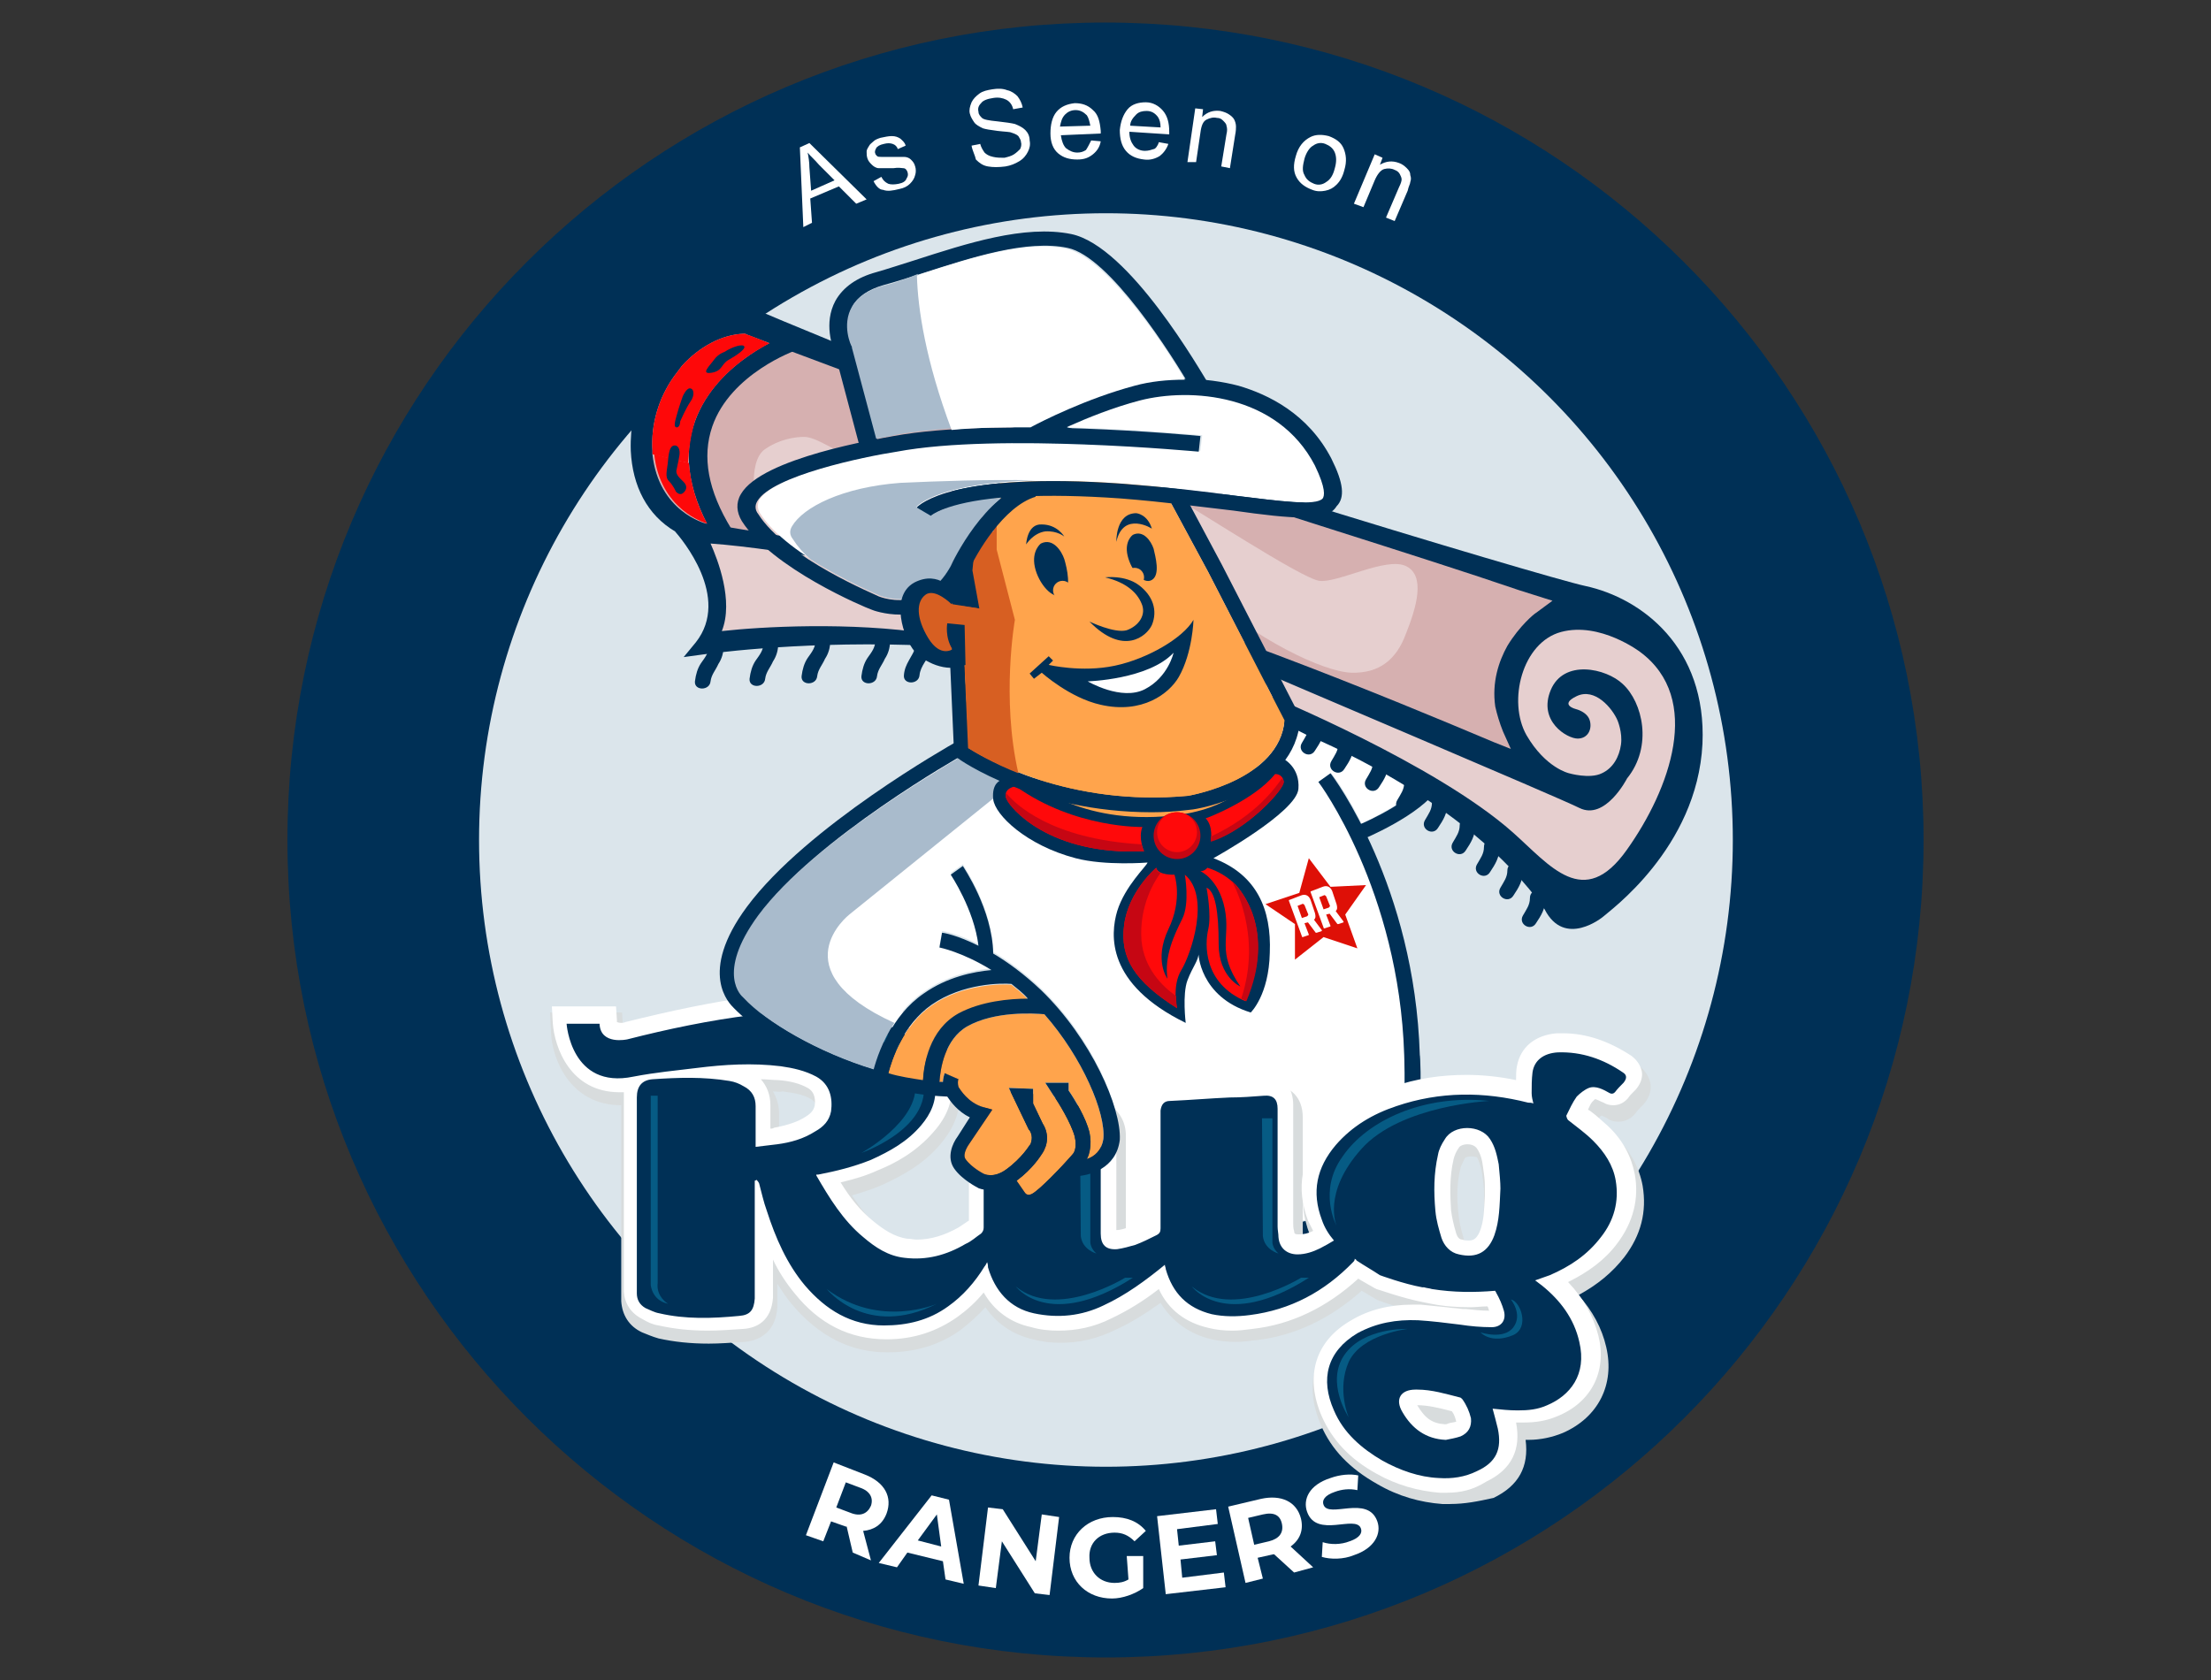 <?xml version="1.0" encoding="UTF-8"?><svg id="a" xmlns="http://www.w3.org/2000/svg" viewBox="0 0 300 228" width="300"
    height="228">
    <rect x="0" y="0" width="300" height="228" fill="#333333" stroke="none"/>
    <defs>
        <style>
            .b {
                fill: #fff;
            }

            .c {
                fill: #dbe5eb;
            }

            .d {
                fill: #d75f22;
            }

            .e {
                fill: #065b84;
            }

            .f {
                fill: #c60613;
            }

            .g {
                fill: #ff090a;
            }

            .h {
                fill: #fe0809;
            }

            .i {
                fill: #de1007;
            }

            .j {
                fill: #003056;
            }

            .k {
                fill: #e6cfcf;
            }

            .l {
                fill: #a9bbcc;
            }

            .m {
                fill: none;
            }

            .n {
                fill: #ffa44c;
            }

            .o {
                fill: #d6b0b0;
            }

            .p {
                fill: #d8dcdd;
            }
        </style>
    </defs>
    <path class="j"
        d="M261,114c0,61.294-49.647,110.941-110.941,110.941S39,175.294,39,114,88.647,3.059,149.941,3.059s111.059,49.647,111.059,110.941h0Z" />
    <circle class="c" cx="150.059" cy="114" r="85.059" />
    <g>
        <path class="b"
            d="M109,30.824l-.471-10.824,1.294-.588,7.765,7.647-1.412,.588-2.353-2.353-3.882,1.647,.235,3.294-1.176,.588Zm1.059-4.941l3.176-1.412-2.118-2.118c-.588-.706-1.176-1.176-1.529-1.647,.118,.588,.235,1.294,.235,2l.235,3.176Z" />
        <path class="b"
            d="M118.529,24.588l1.059-.588c.235,.471,.471,.706,.941,.941,.353,.118,.824,.118,1.412,0s.941-.353,1.059-.706c.235-.353,.235-.588,.118-.941-.118-.235-.235-.471-.588-.471-.235,0-.588-.118-1.294,0h-2c-.353,0-.706-.235-.941-.471-.235-.235-.471-.471-.588-.824s-.118-.588-.118-.941,.235-.588,.353-.824c.118-.235,.353-.353,.588-.588s.588-.353,.941-.471c.588-.118,1.059-.235,1.529-.235s.824,.118,1.176,.353c.235,.235,.588,.471,.706,.941l-1.059,.471c-.118-.353-.353-.588-.706-.706-.353-.118-.706-.118-1.176,0-.588,.118-.941,.353-1.059,.588s-.235,.471-.118,.706c0,.118,.118,.235,.235,.353s.353,.118,.588,.118h3.059c.353,0,.706,.118,.941,.353,.235,.235,.471,.471,.588,.941,.118,.353,.118,.824,0,1.176-.118,.471-.353,.824-.706,1.176s-.824,.588-1.412,.706c-.941,.235-1.647,.353-2.235,.118-.471,0-.941-.471-1.294-1.176Z" />
        <path class="b"
            d="M131.824,19.765l1.176-.235c.118,.471,.353,.824,.588,1.176,.235,.235,.588,.471,1.176,.588,.471,.118,1.059,.118,1.529,.118,.471-.118,.941-.235,1.294-.471,.353-.235,.588-.471,.824-.706,.118-.235,.235-.588,.118-.941,0-.353-.235-.588-.353-.824-.235-.235-.588-.353-.941-.471-.235-.118-.941-.118-1.882-.235-.941-.118-1.647-.235-2-.353-.471-.235-.941-.471-1.176-.824s-.471-.706-.588-1.176,0-.941,.235-1.529c.235-.471,.588-.824,1.059-1.176s1.059-.471,1.765-.588,1.412-.118,2,.118c.588,.118,1.059,.471,1.412,.824,.353,.471,.588,.941,.706,1.529l-1.294,.235c-.118-.588-.471-1.059-.941-1.294-.471-.235-1.059-.353-1.765-.235-.824,.118-1.412,.353-1.647,.706-.353,.353-.471,.706-.353,1.176,0,.353,.235,.588,.471,.824,.235,.235,.941,.353,2.118,.471,1.059,.118,1.882,.235,2.353,.353,.588,.235,1.059,.471,1.412,.824,.353,.353,.588,.824,.588,1.412,.118,.588,0,1.059-.235,1.529s-.588,.941-1.176,1.294-1.176,.588-1.882,.706c-.941,.118-1.647,.118-2.353,0s-1.176-.471-1.647-.941c-.118-.588-.471-1.176-.588-1.882Z" />
        <path class="b"
            d="M148.059,19.059l1.294,.118c-.118,.706-.471,1.294-1.059,1.765s-1.176,.706-2.118,.706c-1.059,0-1.882-.235-2.588-.824s-1.059-1.529-1.059-2.706,.235-2.235,.824-2.941,1.412-1.059,2.471-1.176c.941,0,1.765,.235,2.471,.941,.706,.588,.941,1.529,1.059,2.824v.353l-5.412,.235c.118,.824,.353,1.412,.706,1.765,.471,.353,.941,.588,1.529,.588,.471,0,.824-.118,1.176-.353,.235-.353,.471-.824,.706-1.294Zm-4.235-1.882l4.118-.118c-.118-.588-.235-1.059-.471-1.412-.471-.471-.941-.706-1.529-.706s-1.059,.235-1.412,.588c-.471,.471-.588,1.059-.706,1.647Z" />
        <path class="b"
            d="M157.235,19.294l1.294,.235c-.235,.706-.706,1.294-1.176,1.647-.588,.353-1.294,.588-2.118,.471-1.059-.118-1.882-.471-2.471-1.176s-.824-1.647-.824-2.824c.118-1.176,.471-2.118,1.059-2.824s1.529-.941,2.471-.941,1.765,.471,2.353,1.176c.588,.706,.824,1.647,.824,2.824v.353l-5.412-.353c0,.824,.235,1.412,.588,1.882,.353,.471,.941,.706,1.529,.706,.471,0,.824-.118,1.176-.235,.235,0,.588-.471,.706-.941Zm-3.882-2.235l4.118,.235c0-.588-.118-1.059-.353-1.412-.353-.471-.824-.824-1.529-.824-.588,0-1.059,.118-1.412,.471-.471,.471-.824,.941-.824,1.529Z" />
        <path class="b"
            d="M161.118,22l1.059-7.294,1.059,.118-.118,1.059c.706-.706,1.529-.941,2.471-.824,.471,.118,.824,.235,1.176,.471s.588,.471,.706,.706c.118,.235,.235,.588,.235,.941,0,.235,0,.588-.118,1.176l-.706,4.471-1.176-.235,.706-4.353c.118-.471,.118-.824,0-1.176,0-.235-.235-.471-.471-.706-.235-.235-.471-.353-.824-.353-.471-.118-.941,0-1.412,.235s-.706,.824-.824,1.765l-.588,4h-1.176Z" />
        <path class="b"
            d="M175.824,21.176c.353-1.294,1.059-2.118,2-2.588,.706-.353,1.529-.353,2.471-.118,.941,.353,1.647,.824,2,1.647s.471,1.765,.118,2.941c-.235,.941-.588,1.529-1.059,2s-.941,.706-1.529,.824c-.588,.118-1.176,.118-1.765-.118-.941-.353-1.647-.824-2.118-1.647s-.471-1.765-.118-2.941Zm1.176,.353c-.235,.941-.353,1.647,0,2.235,.235,.588,.706,.941,1.294,1.176s1.176,.118,1.647-.235c.588-.353,.941-.941,1.176-1.882,.235-.824,.235-1.529,0-2.118s-.706-.941-1.294-1.176-1.176-.118-1.647,.235c-.471,.235-.941,.941-1.176,1.765Z" />
        <path class="b"
            d="M183.706,27.647l2.824-6.706,1.059,.471-.353,.941c.824-.471,1.647-.588,2.588-.235,.353,.118,.706,.353,1.059,.706s.471,.588,.471,.941c.118,.353,.118,.588,0,.941,0,.235-.235,.588-.353,1.176l-1.765,4.118-1.176-.471,1.765-4.118c.235-.471,.353-.824,.353-1.059s-.118-.471-.235-.706c-.118-.235-.353-.471-.706-.588-.471-.235-.941-.235-1.412-.118-.471,.118-.941,.706-1.294,1.529l-1.529,3.647-1.294-.471Z" />
    </g>
    <g>
        <path class="b"
            d="M184.765,111.765c-2.118-4.235-3.882-6.588-4.118-6.824l-1.647,1.176c.118,.118,10.941,14.706,11.647,37.059,0,.118,.353,8-.588,17.294-17.529,10.824-45.176,5.765-49.882,4.706v-1.176c.235-.118,.471-.118,.824-.353,1.059-.588,2.941-2.471,4.353-4,2.235,0,5.882-1.059,6.353-4.941,.471-4.588-3.529-13.882-10.471-20.588-2.235-2.118-4.471-3.765-6.471-4.941-.118-6-4-11.647-4.118-11.882l-1.647,1.176s3.176,4.706,3.765,9.647c-2.824-1.412-4.706-1.765-4.941-1.765l-.353,2s3.059,.588,7.059,3.059c-2.471,.235-6,.941-9.176,3.176-4.471,3.059-6.118,8.235-6.706,10.353-7.765-2.353-14.706-6.471-17.765-9.765l-.118-.118s-3.765-3.059,2.118-10.941c7.059-9.529,24-19.529,27.176-21.412,2.353,1.529,11.882,7.059,25.882,7.059,1.647,0,3.412-.118,5.176-.235h0c.588-.118,12.941-2.118,14.706-11.059,1.765,.706,3.529,1.412,5.294,2.235,.118,0,4.941,2.353,11.294,6.235-2.118,2-5.647,3.882-7.647,4.824Z" />
        <path class="j"
            d="M160.647,169.412h-3.059c-10.471-.353-18.588-2.235-18.706-2.235l.471-2c.353,.118,31.882,7.412,51.059-4.824l1.059,1.647c-9.294,5.882-21.412,7.412-30.824,7.412Z" />
        <path class="j"
            d="M192.647,143.176c-.706-22.941-11.647-37.647-12.118-38.235l-1.647,1.176c.118,.118,10.941,14.706,11.647,37.059,0,.118,.588,14.353-2,27.059l2.353-1.412c2.353-12.353,1.882-25.529,1.765-25.647Z" />
        <path class="n"
            d="M160.647,169.412h-3.059c-8.235-.235-15.059-1.529-17.647-2-.118,1.412-.235,3.059-.588,4.588,6.471,2,13.294,3.059,20.471,3.059,10.353,0,20.235-2.235,29.059-6.353,.353-1.882,.588-3.765,.824-5.647-9.059,4.941-20.118,6.353-29.059,6.353Z" />
        <path class="j"
            d="M138.176,163.765c0,1.529,0,5.647-.824,8.471l2,.471c.824-2.941,.824-6.941,.824-8.706-1.412,.235-2-.235-2-.235Z" />
        <g>
            <path class="p"
                d="M196.765,204.118h-1.059c-3.059-.235-6-1.059-8.824-2.706-3.765-2.118-6.235-4.706-7.647-8-2.471-5.647-.824-10.706,4.235-13.765,2-1.176,4.353-1.882,6.824-2.118-1.765-.471-3.294-1.059-3.294-1.059l-.235-.118s-1.647-.941-2-1.176c-4.235,3.765-9.059,6.118-14.353,6.706-.941,.118-1.882,.235-2.706,.235-1.176,0-2.235-.118-3.294-.353-3.059-.706-5.412-2.471-6.941-4.941-2,1.412-4,2.706-6.118,3.647-2.353,1.176-4.824,1.765-7.412,1.765-1.294,0-2.471-.118-3.765-.471-2.706-.588-4.941-2.118-6.471-4.353-.941,1.059-2,2-3.176,2.941-2.824,2.118-6.235,3.176-10,3.176h-.235c-4.941,0-9.176-2.235-12.706-6.353-.824-.941-1.412-1.882-2.118-2.941v3.176c-.235,3.765-2.941,4.588-4.471,4.706-1.765,.118-3.412,.235-4.824,.235-2.471,0-4.706-.235-6.824-.706-.824-.235-1.647-.588-2.235-.824-1.765-.824-2.706-2.353-2.824-4.235v-26.588h0c-7.059,0-9.412-6.471-9.529-9.882l-.118-2.706h9.765l.118,2.235h.588c6.235-1.529,11.765-2.706,17.059-3.412,2.941-.353,5.529-.588,8.118-.588,1.529,0,3.059,.118,4.588,.235,3.882,.353,7.176,1.529,10.118,3.412,3.059,2,4.706,4.941,5.176,8.706,.235,2.588-.588,4.941-2.588,7.294-2.353,2.824-5.412,4.353-7.647,5.412-1.294,.588-2.706,1.059-4.353,1.529,1.176,1.765,2.353,3.294,3.882,4.588,1.765,1.412,2.941,2.118,4.353,2.235,.471,0,.824,.118,1.176,.118,1.765,0,3.529-.471,5.412-1.529,.353-.235,.706-.471,1.059-.706l.118-.118v-15.765c.118-2.353,1.765-4.118,4-4.353,.588,0,1.176-.118,1.765-.118s1.176,0,1.882,.118c3.294,.353,6.118,.941,8.824,2,.706,.235,1.412,.588,2,.941,1.765,.941,2.706,2.588,2.706,4.471v13.882c.471-.118,.824-.235,1.176-.353,.471-.235,1.059-.471,1.529-.706h.118v-15.294c.235-2,1.765-3.412,3.765-3.529,1.882-.118,11.647-.706,12.706-.824h.471c2.588,0,4.235,1.647,4.235,4.353v16c0,.353,0,.706,.118,1.059h.118c.471,0,.824-.118,1.176-.235-.118-.353-.235-.588-.471-.941-1.765-4.588-.941-8.941,2.353-12.706,2.235-2.706,5.294-4.588,9.412-6,3.294-1.176,6.824-1.765,10.353-1.765,2,0,4.118,.235,6.118,.588,0-.471,.118-.941,.118-1.412,.471-2.824,2.706-4.706,5.882-4.824h.824c3.294,0,6.471,1.059,9.529,3.176,1.176,.824,1.529,1.882,1.647,2.471,.118,.706,0,1.765-.941,2.824l-.353,.353c-.235,.235-.471,.471-.706,.824-.824,1.059-1.882,1.176-2.353,1.176-.588,0-1.059-.118-1.529-.471-.235-.118-.588-.353-.824-.353l-.118,.118c-.118,.118-.235,.353-.353,.588,.824,.588,1.647,1.294,2.353,2,2,2,3.294,4.235,3.765,6.824,.588,3.529-.235,6.706-2.471,9.647-1.647,2.118-3.647,3.765-6.235,5.176,1.882,2.118,3.176,4.471,3.765,7.059,1.176,5.059-1.059,9.529-5.882,11.647-1.412,.588-3.059,.941-4.588,.941h-.471c.471,3.647-.941,6.235-4.353,7.882-2.118,.471-3.882,.824-5.882,.824Zm2.824-47.176c-.471,0-.706,.118-.824,.235-.235,.471-.471,.941-.588,1.294-.471,1.882-.588,3.882-.235,6.706,.118,.941,.353,1.882,.706,3.059,.118,.471,.353,.471,.353,.471,.235,.118,.588,.118,.706,.118,.353,0,.706,0,1.059-.941,.471-1.294,.588-2.824,.588-4.706v-1.412c0-.706-.118-1.529-.235-2.353-.118-.941-.353-1.647-.706-2.353-0,0-.353-.118-.824-.118Zm-94.706-8.824c.471,.824,.824,1.882,.824,2.941v2.471c1.765-.235,3.059-.706,4.118-1.412,.824-.588,.941-.824,.941-1.059,.118-.588,.118-1.412-.706-1.882-.941-.588-2.118-.824-3.882-1.059-.471,.118-.941-0-1.294-0Z" />
            <path class="b"
                d="M196.294,202.588h-.941c-2.941-.235-5.882-1.059-8.588-2.588-3.647-2-6-4.588-7.412-7.765-2.353-5.412-.941-10.235,4-13.059,2.353-1.412,5.176-2.118,8.235-2.118h1.176c1.176,.118,2.353,.235,3.529,.353,.706,.118,1.412,.118,2.118,.235h.471c1.059,.118,2.118,.235,3.176,.235-.118-.235-.118-.471-.235-.588-.824,0-1.529,.118-2.353,.118-1.765,0-3.529-.118-5.294-.471l-1.176-.235c-2.941-.588-6.118-1.765-6.235-1.765l-.235-.118s-1.882-1.059-2.235-1.294c-4.235,3.882-9.059,6.235-14.353,6.824-.941,.118-1.765,.235-2.706,.235-1.176,0-2.235-.118-3.176-.353-3.176-.706-5.529-2.471-6.824-5.294-2.118,1.647-4.235,2.941-6.471,4-2.353,1.176-4.706,1.647-7.176,1.647-1.176,0-2.471-.118-3.647-.471-2.824-.588-5.059-2.235-6.471-4.706-1.059,1.294-2.235,2.353-3.529,3.294-2.824,2-6,3.059-9.647,3.059-5.059,0-9.176-2.118-12.471-6.235-1.176-1.412-2.235-3.059-2.941-4.588v5.176c-.235,3.176-2.235,4.118-4,4.235s-3.294,.235-4.824,.235c-2.471,0-4.588-.235-6.706-.706-.824-.118-1.529-.471-2.118-.824-1.647-.824-2.471-2.118-2.588-3.765v-27.059h-.588c-6.706,0-8.824-6.118-9.059-9.412l-.118-2.235h8.706l.118,1.882v.235h0s.235,.118,.588,.118,.588-.118,.588-.118c6.118-1.529,11.765-2.706,16.941-3.412,2.824-.353,5.529-.588,8-.588,1.529,0,3.059,.118,4.588,.235,3.765,.353,7.059,1.529,9.765,3.412,2.941,2,4.588,4.706,4.941,8.353,.235,2.471-.471,4.706-2.471,6.941-2.353,2.706-5.176,4.235-7.529,5.176-1.529,.706-3.059,1.176-5.059,1.647,1.294,2.118,2.706,3.882,4.471,5.294,1.294,1.059,2.824,2.118,4.588,2.353,.471,0,.824,.118,1.294,.118,1.882,0,3.765-.588,5.647-1.647,.353-.235,.706-.471,1.059-.706,.118-.118,.235-.118,.353-.235v-16.118c.118-2.118,1.529-3.647,3.529-3.882,.588,0,1.176-.118,1.647-.118,.588,0,1.176,0,1.765,.118,3.294,.353,6.118,.941,8.706,1.882,.706,.235,1.294,.588,2,.941,1.647,.824,2.353,2.235,2.353,4v14.471c.588,0,1.294-.235,1.882-.471s1.059-.471,1.647-.706c.118-.118,.235-.118,.353-.235v-15.529c.235-1.765,1.529-2.941,3.294-3.059,1.882-.118,11.647-.706,12.706-.824h.471c2.353,0,3.647,1.412,3.647,3.882v16c0,.353,0,.706,.118,1.059,0,.353,.118,.471,.588,.471,.706,0,1.294-.118,2-.471-.235-.471-.471-.941-.706-1.412-1.647-4.353-.941-8.588,2.235-12.235,2.235-2.588,5.176-4.471,9.176-5.882,3.294-1.176,6.706-1.647,10.118-1.647,2.118,0,4.471,.235,6.706,.706,0-.588,0-1.294,.118-1.882,.471-2.588,2.471-4.235,5.412-4.471h.824c3.176,0,6.235,1.059,9.294,3.059,.941,.706,1.294,1.529,1.412,2.118,.118,.588,0,1.529-.824,2.471l-.353,.353c-.235,.235-.471,.471-.706,.824-.706,.824-1.529,.941-2,.941s-.941-.118-1.294-.353c-.353-.118-.941-.471-1.176-.471l-.353,.353c-.235,.235-.353,.588-.588,1.059,.118,.118,.235,.118,.353,.235,.824,.588,1.529,1.294,2.353,2,2,1.882,3.176,4.118,3.647,6.588,.588,3.294-.235,6.471-2.353,9.294-1.647,2.235-3.882,3.882-6.706,5.294,2.118,2.235,3.412,4.588,4.118,7.294,1.176,4.824-.941,9.059-5.647,10.941-1.412,.588-2.824,.824-4.471,.824h-1.059c.706,3.647-.588,6.353-4,8-1.882,1.176-3.529,1.529-5.412,1.529Zm-4-11.882c1.059,1.765,2,2.471,3.765,2.588,.118,0,.235,0,.471-.118,.353-.118,.706-.118,1.059-.235-.118-.471-.235-.941-.588-1.412-1.765-.471-3.294-.824-4.706-.824Zm6.824-35.412c-.588,0-1.059,.235-1.176,.471-.353,.471-.588,1.059-.706,1.529-.588,2.471-.471,4.941-.353,6.941,.118,.941,.353,2,.706,3.176,.235,.706,.588,.824,.824,.824,.353,.118,.588,.118,.824,.118,.588,0,1.059-.118,1.529-1.176,.588-1.412,.588-2.941,.706-4.824v-1.529c0-.706-.118-1.529-.235-2.353-.118-1.059-.353-1.882-.824-2.588-.235-.353-.706-.588-1.294-.588Zm-95.882-8.824c.824,.941,1.294,2.118,1.294,3.529v3.176c.118,0,.353,0,.471-.118,1.882-.353,3.294-.824,4.353-1.529,.941-.588,1.059-1.059,1.176-1.412,.118-.706,.118-1.882-.941-2.471s-2.353-.941-4-1.059c-.706,0-1.529-.118-2.353-.118Z" />
            <path class="j"
                d="M215.588,147.647c.941-.353,2,.235,2.824,.706,.235,.118,.471,.118,.706-.118,.353-.471,.706-.824,1.176-1.294,.471-.588,.471-1.059-.118-1.412-2.588-1.765-5.529-2.824-8.824-2.706-1.882,.118-3.176,1.059-3.412,2.706-.118,.941-.118,1.882-.118,2.824,0,.471,.118,.941,.235,1.412-.235-.118-.471-.118-.706-.118-6-1.529-12-1.529-17.882,.471-3.176,1.059-6,2.706-8.235,5.294-2.588,3.059-3.294,6.353-1.882,10.118,.353,1.059,.941,2,1.647,2.824-.588,.353-1.176,.706-1.882,1.059-.941,.471-2,.824-3.059,.824-1.412,0-2.471-.824-2.588-2.353,0-.471-.118-.941-.118-1.412v-16c0-1.294-.588-1.882-1.882-1.765-1.529,.118-3.059,.235-4.588,.235-2.706,.118-5.412,.353-8.118,.471-.824,0-1.176,.471-1.294,1.294v16c0,.471-.118,.706-.588,.941-.941,.471-1.882,.941-2.824,1.294-.824,.235-1.647,.471-2.471,.588-1.529,.118-2.235-.588-2.235-2.118v-14.471c0-.941-.353-1.647-1.176-2-.588-.353-1.176-.706-1.882-.941-2.588-.941-5.294-1.529-8.118-1.765-1.059-.118-2-.118-3.059,0s-1.647,.824-1.647,1.882v16.471c0,.353-.118,.588-.353,.824-.706,.471-1.294,1.059-2.118,1.412-2.588,1.529-5.294,2.235-8.235,1.882-2.235-.235-4-1.412-5.647-2.824-2.706-2.235-4.588-5.294-6.353-8.353v-.118h.235c2.471-.471,4.824-1.059,7.176-2,2.588-1.176,4.941-2.471,6.824-4.706,1.294-1.529,2.118-3.294,1.882-5.412-.353-2.824-1.647-5.176-4-6.824-2.706-1.765-5.647-2.706-8.824-3.059-4-.353-8.118-.235-12.118,.353-5.647,.706-11.294,1.882-16.824,3.294,0,0-3.647,.824-3.765-2.118h-4.471s.588,8.941,9.059,7.176c3.059-.588,5.765-.824,8.588-1.176,3.765-.471,7.529-.706,11.412-.235,1.647,.235,3.294,.588,4.824,1.412,1.882,1.059,2.235,2.941,2,4.706-.235,1.294-1.059,2.118-2.118,2.706-1.647,1.059-3.412,1.529-5.176,1.765-.941,.118-1.882,.235-2.941,.353v-5.529c0-1.176-.471-2.118-1.647-2.706-.588-.353-1.176-.588-1.882-.706-3.529-.588-6.941-.471-10.471-.235-1.412,.118-2.118,.941-2.118,2.471v26.588c0,.824,.353,1.529,1.176,2,.588,.235,1.176,.588,1.882,.706,3.529,.824,7.176,.706,10.824,.353,1.529-.118,2-.824,2.118-2.353v-16q.118,0,.235-.118c.118,.118,.235,.235,.353,.471,.353,1.294,.588,2.471,1.059,3.765,1.176,3.647,2.706,7.176,5.176,10.118,2.824,3.294,6.235,5.412,10.706,5.412,3.176,0,6.118-.706,8.706-2.588,2-1.412,3.647-3.294,4.941-5.412,.118-.118,.235-.353,.353-.588,.118,.353,.118,.471,.118,.706,.941,3.176,2.941,5.529,6.235,6.235s6.471,.353,9.412-1.059c3.059-1.412,5.765-3.412,8.353-5.529,0,.235,.118,.353,.118,.588,.941,3.294,2.941,5.294,6.235,6.118,1.647,.353,3.412,.353,5.176,.118,5.529-.706,10.118-3.176,14-7.176,.118-.118,.235-.235,.235-.471,.118,.118,.235,.118,.235,.235,1.059,.706,2.118,1.294,3.176,2,0,0,3.176,1.176,5.765,1.647h.235c.353,.118,.706,.118,1.059,.235,2.941,.471,5.765,.471,8.588,.235,0,.118,.118,.118,.118,.235,.471,.824,.824,1.647,1.059,2.471,.353,1.294-.353,2.235-1.647,2.235-1.412,0-2.824-.118-4.353-.353-1.882-.235-3.765-.471-5.647-.588-2.941-.118-5.647,.353-8.235,1.765-4.118,2.471-5.059,6.235-3.176,10.471,1.294,3.059,3.765,5.176,6.588,6.824,2.353,1.294,4.941,2.235,7.647,2.353,1.765,.118,3.529-.118,5.176-.941,2.588-1.176,3.412-2.941,2.824-5.765-.235-.941-.471-1.882-.706-2.706,1.176,.118,2.235,.235,3.412,.235,1.412,0,2.706-.118,4-.706,3.059-1.294,5.412-4.118,4.353-8.588-.706-3.176-2.588-5.647-5.059-7.647-.353-.235-.588-.471-.941-.706,.706-.235,1.294-.471,2-.706,2.706-1.176,5.059-2.706,6.941-5.176,1.765-2.235,2.471-4.824,2-7.647-.353-2.118-1.529-3.882-3.059-5.412-1.059-1.059-2.235-1.882-3.412-2.824-.118-.118-.235-.471-.235-.588,.471-.941,.824-1.765,1.412-2.588,.471-.471,1.059-.941,1.647-1.176Zm-17.412,47.294c-.706,.235-1.412,.353-2,.471-2.706-.118-4.588-1.529-5.882-3.765-1.059-1.765-.235-3.059,1.765-3.059h.235c2,0,3.882,.588,5.765,1.059,.118,0,.235,.118,.353,.235,.588,.824,.941,1.647,1.176,2.588,.118,1.176-.353,2-1.412,2.471Zm-.235-24.706c-1.176-.235-2-1.176-2.353-2.235-.353-1.176-.706-2.353-.824-3.647-.235-2.588-.235-5.059,.353-7.647,.118-.706,.471-1.412,.941-2.118,1.176-2,4.824-2,6.118,0,.706,1.059,.941,2.235,1.176,3.412,.118,1.176,.235,2.471,.235,3.294-.118,2.353-.118,4.353-.824,6.353-.824,2.235-2.353,3.176-4.824,2.588Z" />
            <path class="e"
                d="M181.353,166.353s-2.588-4.706,.824-9.412c3.294-4.824,10.941-8.471,19.882-7.529,0,0-12,.588-17.294,6.471-5.412,6-3.412,10.471-3.412,10.471Z" />
            <path class="e"
                d="M205,176.353s1.647,2,.353,3.765c-1.294,1.765-4.471,.706-4.471,.706,0,0,1.412,1.647,4.471,.353,2.235-1.059,.941-4.588-.353-4.824Z" />
            <path class="e"
                d="M183,192.353s-3.176-4.706-.588-8.471,8.588-3.529,8.588-3.529c0,0-6.235,.706-8,4.471-1.647,3.765,0,7.529,0,7.529Z" />
            <path class="e"
                d="M146.529,152.471h1.412v16.118s0,.824,.824,1.529c0,0-1.882-.471-2.118-2.353l-.118-15.294Z" />
            <path class="e"
                d="M171.235,151.765h1.412v16.824s0,.824,.824,1.529c0,0-1.882-.471-2.118-2.353l-.118-16Z" />
            <path class="e"
                d="M137.824,174.588s4.471,6.118,15.882-1.176h-1.059s-9.294,5.765-14.824,1.176Z" />
            <path class="e"
                d="M161.706,174.588s4.471,6.118,15.882-1.176h-1.059s-9.294,5.765-14.824,1.176Z" />
            <path class="e"
                d="M110.765,138.118s10.706-.353,14,7.059-7.882,11.294-7.882,11.294c0,0,7.882-4.353,7.294-9.412-.941-6.941-13.412-8.941-13.412-8.941Z" />
            <path class="e"
                d="M88.294,148.706v25.647s.118,2.118,2.353,2.588c0,0-1.647-.941-1.412-2.824v-25.412h-.941Z" />
            <path class="e" d="M112.176,174.941s5.412,6.824,14.941,2c0,0-7.765,3.412-14.941-2Z" />
        </g>
        <path class="b" d="M213,83.529s6.353-.118,9.765,3.882c.118,0-2.706-5.176-9.765-3.882Z" />
        <path class="j"
            d="M186.294,103.412c0,.941-.471,1.529-.941,2.353-.706,1.176,1.059,2.235,1.765,1.059,.706-1.059,1.294-2,1.294-3.412-.118-1.412-2.118-1.412-2.118,0h0Z" />
        <path class="j"
            d="M190.529,106.235c0,.941-.471,1.529-.941,2.353-.706,1.176,1.059,2.235,1.765,1.059,.706-1.059,1.294-2,1.294-3.412-0-1.412-2.118-1.412-2.118,0h0Z" />
        <path class="j"
            d="M194.294,108.941c0,.941-.471,1.529-.941,2.353-.706,1.176,1.059,2.235,1.765,1.059,.706-1.059,1.294-2,1.294-3.412,0-1.294-2.118-1.294-2.118,0h0Z" />
        <path class="j"
            d="M198.059,112c0,.941-.471,1.529-.941,2.353-.706,1.176,1.059,2.235,1.765,1.059,.706-1.059,1.294-2,1.294-3.412,0-1.294-2.118-1.294-2.118,0h0Z" />
        <path class="j"
            d="M201.353,114.941c0,.941-.471,1.529-.941,2.353-.706,1.176,1.059,2.235,1.765,1.059,.706-1.059,1.294-2,1.294-3.412-.118-1.412-2.118-1.412-2.118,0h0Z" />
        <path class="j"
            d="M204.529,118.118c0,.941-.471,1.529-.941,2.353-.706,1.176,1.059,2.235,1.765,1.059,.706-1.059,1.294-2,1.294-3.412,0-1.294-2.118-1.294-2.118,0h0Z" />
        <path class="j"
            d="M207.588,121.882c0,.941-.471,1.529-.941,2.353-.706,1.176,1.059,2.235,1.765,1.059,.706-1.059,1.294-2,1.294-3.412-0-1.412-2.118-1.412-2.118,0h0Z" />
        <path class="h"
            d="M206.176,80.118c-.471-.118-.941-.353-1.529-.471-2.588,1.882-6.118,5.059-7.176,9.529-.824,3.176-.235,6.588,1.647,10.118,2.235,.941,3.529,1.529,3.647,1.529l2.353,.941-1.059-2.353c-.471-1.176-.824-2.353-1.059-3.412-.471-3.294,.471-6.118,1.647-8.235,1.647-2.706,3.647-4.353,3.882-4.471l2.235-1.647-4.588-1.529Z" />
        <path class="j"
            d="M197.588,89.059c1.059-4.471,4.588-7.647,7.176-9.529-.941-.353-1.882-.588-2.824-.941-2.706,2.118-5.647,5.412-6.824,9.882-.706,3.059-.471,6.118,.706,9.294,1.294,.471,2.353,.941,3.294,1.412-1.765-3.529-2.353-6.941-1.529-10.118Z" />
        <path class="j"
            d="M200.647,94.471s.118-1.059-.471-1.176-.824,.471-.824,1.765-.235,2,.235,2.471,.941,1.176,.941,1.176c0,0,.471,.471,.824,.235,.353-.353,.588-.824,0-1.294s-1.059-.824-.941-1.412c.118-.706,.235-1.765,.235-1.765Z" />
        <path class="j"
            d="M200.529,90.353s0,.706-.353,.706-.235-.706-.118-1.412c.235-.824,.588-2.353,.588-2.353,0,0,.353-.941,.824-.941s.706,.706,.235,1.529c-.471,.706-1.176,2.471-1.176,2.471Z" />
        <path class="j"
            d="M205.235,81.765s-.706,.235-1.176,.941-1.529,1.882-.235,1.529,1.059-1.059,2-1.647,1.882-1.412,1.765-1.647-1.412,.235-2.353,.824Z" />
        <path class="j"
            d="M209.588,123.412c-10.706-15.294-32.235-23.529-32.471-23.765-17.765-9.176-39.059-11.647-53.765-12.118-16-.471-27.882,1.294-28,1.294l-2.588,.353,1.647-2c4.824-6.118-2-14.118-2.824-15.059-3.765-2.235-5.765-6.118-6-10.941-.118-3.529,.706-6.353,.824-6.706,1.176-4.824,4.235-8.471,8.706-10.824,3.412-1.647,6.353-2,6.471-2h.235l.235,.118c3.294,1.529,18.235,7.529,18.353,7.647,24.235,9.412,89.176,28.941,94.706,30.118,7.647,1.647,16.471,8.353,15.882,21.412-.706,14.235-12.824,22.824-13.412,23.412-.118,.118-5.294,4.353-8-.941Z" />
        <path class="j"
            d="M184.647,114l-.706-1.882c2.118-.824,7.882-3.647,9.412-6.235l1.765,1.059c-2.235,3.647-10.118,6.941-10.471,7.059Z" />
        <path class="o"
            d="M206.176,80.118c-14.118-4.824-35.059-11.176-56.706-18.353-10.471-3.412-18.118-5.529-19.176-5.765-3.176-.824-28.706-10.471-28.941-10.588l-.235-.118h-.235c-2.941,.118-6,1.765-8.353,4.353-.353,.471-.706,.941-1.059,1.412-2.118,2.941-3.176,6.588-2.941,10.118v.471c.824,7.765,7.176,9.412,7.294,9.412h.118c.353,.118,36.353,5.765,52.471,9.647,17.294,4.118,53.882,19.882,54.235,20l2.353,.941-1.059-2.353c-.471-1.176-.824-2.353-1.059-3.412-.471-3.294,.471-6.118,1.647-8.235,1.647-2.706,3.647-4.353,3.882-4.471l2.235-1.647-4.471-1.412Z" />
        <path class="d"
            d="M120.529,145.647c1.529,.353,3.176,.706,4.706,.941,.118-1.294,.353-3.294,1.294-5.294-.941-.588-2.118-1.176-3.176-1.765-1.647,2.353-2.471,4.941-2.824,6.118Z" />
        <path class="d"
            d="M133,144.706s-1.765-.824-4.588-2.353c-.824,1.647-1.059,3.529-1.059,4.471h.471c0-.353,0-.824,.235-1.176l1.882,.824c-.118,.235,0,.706,0,1.059,.235,.471,1.294,2.118,3.294,2.706l1.294,.353-3.176,4.706s-.941,1.294-.471,2c.824,1.176,2.471,2,2.471,2h0s1.294,.706,3.059-.588c2.118-1.529,3.176-3.294,3.176-3.294l.118-.118,.235-.471c-2-.588-3.176-1.294-3.176-1.294l-3.765-8.824Z" />
        <path class="l"
            d="M115.235,124.118l21.882-17.647c-3.647-1.412-6.118-2.941-7.176-3.529-3.176,1.882-20.118,11.882-27.176,21.412-5.882,7.882-2.118,10.941-2.118,10.941l.118,.118c3.176,3.294,10.118,7.412,17.765,9.765,.353-1.294,1.176-3.882,2.824-6.353-15.765-7.176-6.118-14.706-6.118-14.706Z" />
        <path class="j"
            d="M169.706,137.412s2.471-2.353,2.588-8.118c.235-5.882-1.765-10.588-7.647-12.824,0,0,11.294-6.235,11.529-9.412,.235-2.941-2-4.118-2.353-4.235-5.529,4.353-12.235,5.529-12.706,5.647h0c-1.765,.118-3.529,.235-5.176,.235-7.765,0-13.765-1.176-18.235-2.941-.235-.118-.471-.118-.588-.235h0c-.235-.118-.353-.235-.588-.353h0l-.706,.706h0s-1.294,.353-1.059,2.588c.235,2.118,4.471,6.235,11.176,8,4,1.059,9.765,.588,9.765,.588-.118,.471-3.059,3.176-4.118,6.588-.941,3.176-1.529,9.882,9.294,15.176,0,0-.471-3.882,.235-5.765,.706-1.882,1.529-2.706,1.529-3.765-.118,0,.118,6,7.059,8.118Z" />
        <path class="g"
            d="M156.882,117.765s-3.765,3.176-4.353,7.765c-.588,4.471,1.412,7.647,7.176,11.294,0,0-.706-3.059,.588-5.176,1.294-2.118,4-10,.471-12.941,0,0,.706,3.882-.353,6s-2.471,5.059-2,8.118c0,0-1.882-2.471,.118-6.706,2-4.118,.824-7.412,.824-7.412,0,0-2.235,.118-2.471-.941Z" />
        <path class="g"
            d="M167.706,120.118c-1.059-1.059-2.353-1.882-3.882-2.353,0,0-.353,.471-.941,.471,0,0,2.471,1.059,3.294,5.059,.824,4.118-1.176,5.765,2.118,10.588,0,0-2.941-1.294-2.941-5.765s-.471-7.176-1.647-7.647c0,0,.706,3.647,.235,5.647-.471,2-.706,7.294,5.059,9.765,4.235-9.765-.824-15.176-1.294-15.765Z" />
        <path class="k"
            d="M214.294,109.647c3.529,1.765,6.471-4,6.471-4,3.529-4.353,2.118-10.353-.588-12.824-2.235-2.118-8-3.412-9.765,.824s2.235,6.588,3.647,6.588,2-1.294,1.647-2.471-1.882-1.529-1.882-1.529c0,0-2.353-.588,.118-1.765s4.824,1.647,5.529,3.294c0,0,.706,1.647,.471,3.294-.235,1.647-1.059,3.176-2.588,3.882-1.647,.824-4.471,0-4.471,0,0,0-3.176-.706-5.765-5.176-2.588-4.588-.588-12.588,4.706-14s10.706,2.706,10.706,2.706c8.588,6.353,4,18.706-1.765,26.824-5.882,8.353-10.471,2.118-15.529-2.353-10.471-9.294-33.059-18.588-33.059-18.588l-.824-3.176c.118,.118,40.706,17.294,42.941,18.471Z" />
        <path class="f"
            d="M154.882,127.647c-.353-4.824,1.882-8.235,2.588-9.176-.353-.118-.588-.353-.588-.706,0,0-3.765,3.176-4.353,7.765-.588,4.471,1.412,7.647,7.176,11.294,0,0-.118-.706-.118-1.647-1.882-1.294-4.353-3.765-4.706-7.529Z" />
        <path class="f"
            d="M167.706,120.118l-.588-.588c.118,.235,4.235,7.294,1.294,16,.235,.118,.471,.235,.706,.353,4.118-9.765-.941-15.176-1.412-15.765Z" />
        <path class="g"
            d="M137.824,106.706s-1.765,.235-1.294,1.647c.471,1.294,5.882,7.765,18.706,7.176,0,0-.824-1.765-.235-3.294,.118,0-9.176,.235-17.176-5.529Z" />
        <path class="g"
            d="M173,105.059s.941-.118,1.176,.941c.235,.941-4.941,6.706-9.882,8.118,0,0,.353-2-.706-3.059,.118,0,6.588-2.471,9.412-6Z" />
        <path class="f"
            d="M136.529,107.647c-.118,.235-.118,.471,0,.706,.471,1.294,5.882,7.765,18.706,7.176,0,0-.235-.353-.353-.941-12.353-.706-17.176-5.529-18.353-6.941Z" />
        <path class="f"
            d="M174.176,106.118c0-.235-.118-.353-.235-.471-.706,.941-3.294,4.941-9.647,7.882v.706c4.941-1.529,10.118-7.294,9.882-8.118Z" />
        <path class="n"
            d="M139.824,106s6.588,6,19.176,4.706c8-.824,11.176-4.706,11.412-6.353,.353-3.412-14.235,1.765-14.235,1.765l-11.765-.941-4.588,.824Z" />
        <path class="d"
            d="M141.353,156.588c-.235,.353-1.294,2.118-3.529,3.765l1.059,1.529c.353,.588,.941,.353,1.059,.235,1.059-.588,4-3.647,5.529-5.412h0c0-.118,.235-.353,.235-.706-1.529,0-2.824-.118-4-.353,0,.235-.118,.706-.353,.941Z" />
        <path class="d"
            d="M147.941,155.647c-.118,.824-.235,1.294-.471,1.765,.824-.353,1.647-.941,2-2-.471,.118-1.059,.235-1.529,.235Z" />
        <path class="k"
            d="M126.059,86l-1.765-8s-18-3.529-27.882-4.235c.941,2.118,3.176,7.765,1.529,11.882,5.294-.588,17.412-1.294,28.118,.353Z" />
        <circle class="f" cx="159.706" cy="113.412" r="3.176" />
        <circle class="g" cx="159.706" cy="112.941" r="2.706" />
        <path class="j"
            d="M96.176,87.647c0,.941-.471,1.529-1.059,2.353-.471,.706-.706,1.529-.824,2.471-.118,1.294,2,1.294,2.118,0,.118-.941,.706-1.529,1.059-2.353,.471-.706,.706-1.529,.706-2.353,.118-1.529-2-1.529-2-.118h0Z" />
        <path class="j"
            d="M103.588,87.294c0,.941-.471,1.529-1.059,2.353-.471,.706-.706,1.529-.824,2.471-.118,1.294,2,1.294,2.118,0,.118-.941,.706-1.529,1.059-2.353,.471-.706,.706-1.529,.706-2.353,.118-1.529-2-1.529-2-.118h0Z" />
        <path class="j"
            d="M110.647,86.941c0,.941-.471,1.529-1.059,2.353-.471,.706-.706,1.529-.824,2.471-.118,1.294,2,1.294,2.118,0,.118-.941,.706-1.529,1.059-2.353,.471-.706,.706-1.529,.706-2.353,.118-1.412-2-1.412-2-.118h0Z" />
        <path class="j"
            d="M118.765,86.941c0,.941-.471,1.529-1.059,2.353-.471,.706-.706,1.529-.824,2.471-.118,1.294,2,1.294,2.118,0,.118-.941,.706-1.529,1.059-2.353,.471-.706,.706-1.529,.706-2.353,0-1.412-2-1.412-2-.118h0Z" />
        <path class="j"
            d="M124.294,87.647c-.471,1.529-1.529,2.353-1.647,4-.118,1.294,2,1.294,2.118,0,.118-1.294,1.176-2.235,1.647-3.412,.353-1.294-1.647-1.765-2.118-.588h0Z" />
        <path class="j"
            d="M177.588,98.471c0,.941-.471,1.529-.941,2.353-.706,1.176,1.059,2.235,1.765,1.059,.706-1.059,1.294-2,1.294-3.412-0-1.294-2.118-1.412-2.118,0h0Z" />
        <path class="j"
            d="M181.588,100.941c0,.941-.471,1.529-.941,2.353-.706,1.176,1.059,2.235,1.765,1.059,.706-1.059,1.294-2,1.294-3.412,0-1.294-2.118-1.294-2.118,0h0Z" />
        <path class="j"
            d="M98.176,73.765c-.353,0-.824-.235-1.059-.588-3.529-5.765-4.588-11.176-2.824-16,2.941-8.235,12.471-11.765,12.941-11.882,.588-.235,1.294,.118,1.529,.706,.235,.588-.118,1.294-.706,1.529-.118,0-8.941,3.176-11.412,10.353-1.412,4.118-.588,8.706,2.588,13.882,.353,.588,.235,1.294-.353,1.647-.235,.235-.471,.353-.706,.353Z" />
        <path class="h"
            d="M94.294,57.176c2-5.529,6.941-8.941,10.118-10.588-1.765-.706-2.941-1.176-3.059-1.176l-.235-.118h-.235c-2.941,.118-6,1.765-8.353,4.353-.353,.471-.706,.941-1.059,1.412-2.118,2.941-3.176,6.588-2.941,10.118v.471c1.412,.353,3.059,.824,4.824,1.176,.118-1.882,.353-3.765,.941-5.647Z" />
        <path class="h"
            d="M88.765,61.647c.824,7.529,6.824,9.294,7.176,9.412-1.529-2.824-2.235-5.529-2.471-8.235-1.647-.353-3.294-.824-4.706-1.176Z" />
        <path class="j"
            d="M92.176,61.882s.235-1.176-.471-1.412c-.706-.118-.941,.588-1.059,2s-.471,2.235,.118,2.824,.941,1.412,.941,1.412c0,0,.471,.588,.941,.235s.706-.941,.118-1.529-1.176-1.059-.941-1.765c.118-.471,.353-1.765,.353-1.765Z" />
        <path class="j"
            d="M92.294,57.176s0,.824-.471,.824-.235-.824,0-1.647c.235-.941,.824-2.588,.824-2.588,0,0,.471-1.059,.941-1.059,.588,0,.706,.941,.118,1.765s-1.412,2.706-1.412,2.706Z" />
        <path class="j"
            d="M98.294,47.765s-.824,.235-1.412,1.059c-.588,.824-1.882,2-.353,1.765,1.529-.235,1.294-1.176,2.353-1.765s2.235-1.412,2.118-1.765c-.118-.471-1.647,0-2.706,.706Z" />
        <path class="k"
            d="M109.118,59.294s-2.706-.118-5.294,1.647-1.176,8.471-1.176,8.471c0,0,.471,3.647,3.765,3.176s17.294-6.471,22.471-7.765c5.294-1.294,8.471-1.529,12.118,.353,3.765,2,13.882,7.765,21.647,14.706,7.765,6.941,16.941,11.294,20.706,11.412,3.765,.118,6.118-1.765,7.412-5.294,1.412-3.529,2.706-7.882,0-9.176s-9.294,2.353-11.765,2-16.941-9.882-20-11.529c-3.059-1.765-9.412-6.706-19.765-7.412s-17.176,2.118-20.824,2.471-7.059-3.059-9.294-3.059Z" />
        <g>
            <path class="j"
                d="M156.294,110.235c-15.882,0-26-7.059-26.471-7.412l-.353-.235-1.529-34.706,.353-.353c10.471-10.353,21.529-7.529,22.706-7.176,.706,.118,6.471,1.059,8.353,4.235h0l6.471,12.118,10.588,20.588v.235c-.588,10.118-14.235,12.353-14.824,12.353h0c-1.882,.235-3.647,.353-5.294,.353Zm-24.824-8.706c2.235,1.412,13.647,8,29.765,6.471,.588-.118,12.353-2.235,13.059-10.235l-10.353-20.118-6.471-12c-1.294-2.118-5.529-3.059-7.059-3.294h-.118c-.471-.118-10.588-3.059-20.471,6.353l1.647,32.824Z" />
            <path class="n"
                d="M131.471,101.529c2.235,1.412,13.647,8,29.765,6.471,.588-.118,12.353-2.235,13.059-10.235l-10.353-20.118-6.471-12c-1.294-2.118-5.529-3.059-7.059-3.294h-.118c-.471-.118-10.588-3.059-20.471,6.353l1.647,32.824Z" />
            <path class="d"
                d="M137.706,84.118l-2.471-9.529v-9.882c-1.765,.941-3.529,2.235-5.294,4l1.412,32.824c.941,.588,3.294,2,6.824,3.412-2.353-10.235-.471-20.824-.471-20.824Z" />
            <path class="j"
                d="M128.412,78.353l1.294-1.176-.941,4.824,4.118,.588-.941-5.176s.588-6.471,1.412-7.882c1.176-2.118,3.882-6.588,3.882-6.588l-8,4.235-.824,11.176Z" />
            <g>
                <path class="b"
                    d="M179.588,67.647c-.941,1.059-6,.353-11.765-.353-4.118-.471-9.412-1.176-15.412-1.647-22.941-1.647-27.529,2.706-28,3.294l2,1.176h0s1.882-1.765,9.529-2.471c-3.882,3.294-6.353,8.471-6.706,9.059-1.294,2.353-3.059,3.765-5.059,4.353-2.471,.706-4.706-.235-4.706-.235h0c-.118,0-12.588-5.176-16.353-11.176-.353-.588-.353-1.176-.118-1.765,2-3.412,14.353-6,18.941-6.706h0c13.647-2.471,40.588,0,40.941,0l.235-2.118c-.588,0-8.824-.824-18.353-1.059,2.588-1.176,6.353-2.706,10.118-3.765,6.824-1.765,18.706-.941,23.765,8.824,1.412,3.294,1.176,4.235,.941,4.588Z" />
                <path class="j"
                    d="M176.882,70.235c-2.353,0-5.412-.353-9.529-.941-4.118-.471-9.294-1.176-15.294-1.647-21.529-1.529-25.765,2.353-25.765,2.471h0l-2-1.176c.471-.471,4.941-4.941,28-3.294,6.118,.471,11.294,1.059,15.412,1.647,5.882,.706,10.824,1.412,11.765,.353,.235-.353,.471-1.294-1.059-4.471-5.059-9.765-16.941-10.588-23.765-8.824-7.176,1.882-13.765,5.529-13.882,5.529l-1.412-1.765c.235-.118,7.059-3.882,14.471-5.882,4.353-1.176,9.765-1.059,14.235,.118,4,1.176,9.412,3.765,12.588,9.882,1.647,3.294,1.882,5.294,.706,6.471-.706,1.176-2.235,1.529-4.471,1.529Z" />
                <path class="l"
                    d="M122.176,65.529c-7.882,.588-13.176,3.294-14.706,5.882-.353,.588-.353,1.176,.118,1.765,.588,.941,1.412,1.882,2.353,2.706,4.588,2.941,9.412,4.941,9.412,4.941h0s2.235,.941,4.706,.235c2-.588,3.765-2,5.059-4.353,.118-.235,.706-1.529,1.765-3.176l3.882-1.412c.235-.235-.824-.706-1.529-1.882,.824-.941,1.647-1.882,2.588-2.706-7.647,.706-9.529,2.471-9.529,2.471h0l-2-1.176c.353-.353,3.294-3.294,16.235-3.647-6.824-.118-13.176,.118-18.353,.353Z" />
                <path class="j"
                    d="M122.176,83.412c-2.118,0-3.765-.588-4-.706-.706-.235-13.412-5.529-17.529-12-.706-1.176-.824-2.471-.118-3.647,2.824-4.941,18.824-7.529,20.706-7.882,14.118-2.588,40.588-.118,41.647,0l-.235,2.118c-.235,0-27.176-2.588-40.941,0h0c-4.588,.706-16.941,3.294-18.941,6.706-.353,.588-.353,1.176,.118,1.765,3.765,6,16.235,11.059,16.353,11.176h0s2.235,.941,4.706,.235c2-.588,3.765-2,5.059-4.353,.353-.824,4.588-9.529,10.706-11.412l.824,2c-4.353,1.294-8.118,7.765-9.176,10.235v.118c-1.647,2.941-3.882,4.706-6.588,5.529-.824,0-1.765,.118-2.588,.118Z" />
                <path class="j"
                    d="M116.765,61.059l-3.529-13.294c-.235-.588-1.529-3.882,.118-6.941,1.059-1.882,2.941-3.176,5.529-3.882,1.647-.471,3.412-1.059,5.294-1.647,6.941-2.235,14.824-4.824,21.176-3.529,7.882,1.647,17.529,18.588,18.706,20.471l-2.235,.824c-2.824-4.941-11.294-18.235-16.941-19.412-5.529-1.176-13.059,1.294-19.647,3.412-1.882,.588-3.647,1.176-5.412,1.647-2,.588-3.412,1.529-4.118,2.824-1.412,2.471-.118,5.294,0,5.412v.118l3.529,13.412-2.471,.588Z" />
                <path class="l"
                    d="M119.706,38.824c-2,.588-3.412,1.529-4.118,2.824-1.412,2.471-.118,5.294,0,5.412v.118l3.294,12.353c1.176-.235,2.118-.353,2.471-.471,2.353-.471,5.059-.706,7.882-.941-3.529-9.412-4.588-16.353-4.706-20.941-1.647,.706-3.294,1.294-4.824,1.647Z" />
                <path class="b"
                    d="M139.824,58c1.529-.824,7.529-3.882,14.118-5.647,2.118-.588,4.471-.824,6.824-.824-3.412-5.765-10.941-16.706-16.118-17.765-5.529-1.176-13.059,1.294-19.647,3.412-.235,.118-.353,.118-.588,.235,.118,4.471,1.176,11.529,4.706,20.941,3.529-.353,7.176-.353,10.706-.353Z" />
            </g>
            <polygon class="d"
                points="132.882 82.588 129.235 82 128.412 80.588 125.588 80.118 123.941 81.412 123.941 84 124.529 87.882 129.118 89.176 129.235 87.059 129.235 84.706 132.765 86.824 133.471 87.765 132.882 82.588" />
            <path class="j"
                d="M131,90.235c-2.588,1.176-5.765-.471-6.941-1.882-1.412-1.647-3.412-7.412,0-9.294,3.412-1.765,5.412,1.294,5.412,1.294l-.353,1.647s-2.235-2.235-3.529-1.294-1.294,3.176,.353,5.882,3.294,1.529,3.294,1.529c-1.059-1.647-.706-3.529-.706-3.529l2.353,.235,.118,5.412Z" />
            <path class="j"
                d="M141.235,73.765s-1.294,.941-.824,3.176c.471,2.235,2.471,4.588,3.765,3.765,1.294-.706,.588-3.647,.235-4.824-.353-1.059-1.529-2.941-3.176-2.118Z" />
            <path class="j"
                d="M153.706,72.588s-1.176,.824-.706,2.824c.471,2,2.118,4,3.294,3.294s.471-3.176,.235-4.235c-.353-1.059-1.412-2.588-2.824-1.882Z" />
            <path class="j"
                d="M139.706,91.412l2.588-2.353,.588,.588-.588,.588s4.471,1.059,8.941,.118c4.471-.941,9.294-3.765,10.706-6.235,0,0-.118,4.471-2,7.765-1.294,2.235-4.941,5.059-10.588,3.765-4.235-.941-8-4.353-8-4.353l-1.059,.824-.588-.706Z" />
            <path class="b"
                d="M147.588,92.471s8.235-.235,11.647-3.882c0,0-.706,3.294-3.882,4.941s-7.765-1.059-7.765-1.059Z" />
            <circle class="n" cx="144.176" cy="80.118" r="1.294" />
            <circle class="n" cx="153.941" cy="78.353" r="1.294" />
            <path class="j"
                d="M149.941,78.353s2.706-.353,4.588,1.059c1.882,1.412,2.588,3.412,1.765,5.412-.706,1.529-3.882,4.235-8.471-.471,0,0,3.412,1.647,5.059,1.176,1.647-.588,2.706-2.118,2-3.647-.588-1.412-2-2.824-4.941-3.529Z" />
            <path class="j"
                d="M139.235,73.882s.941-1.529,2.588-1.765c1.647-.118,2.588,.706,2.588,.706,0,0-.941-1.647-3.059-1.647-2-.118-2.118,2.706-2.118,2.706Z" />
            <path class="j"
                d="M151.471,73.529s-.118-3.882,2.706-3.882c0,0,1.529,.118,2.118,2.118,.118,0-3.882-2.471-4.824,1.765Z" />
        </g>
        <polygon class="i"
            points="177.588 116.471 180.529 120.353 185.353 120.118 182.529 124.118 184.176 128.706 179.588 127.176 175.706 130.235 175.706 125.412 171.706 122.706 176.294 121.176 177.588 116.471" />
        <g>
            <path class="b"
                d="M178.412,123.882c.118,.471,.118,.706-.118,.941l1.059,1.412v.118l-.706,.235h-.118l-1.059-1.412-.471,.118,.588,1.529q0,.118-.118,.118l-.706,.235q-.118,0-.118-.118l-1.765-4.824q0-.118,.118-.118l1.529-.588c.588-.235,1.059,0,1.294,.588l.588,1.765Zm-1.059,.471c.118-.118,.235-.235,.118-.353l-.471-1.176c-.118-.118-.235-.235-.353-.118l-.588,.235,.588,1.647,.706-.235Z" />
            <path class="b"
                d="M181.353,122.706c.118,.471,.118,.706-.118,.941l1.059,1.412v.118l-.706,.235h-.118l-1.059-1.412-.471,.118,.588,1.529q0,.118-.118,.118l-.706,.235q-.118,0-.118-.118l-1.765-4.824q0-.118,.118-.118l1.529-.588c.588-.235,1.059,0,1.294,.588l.588,1.765Zm-1.059,.471c.118-.118,.235-.235,.118-.353l-.471-1.176c-.118-.118-.235-.235-.353-.118l-.588,.235,.588,1.647,.706-.235Z" />
        </g>
        <path class="n"
            d="M126.412,136.471c4.235-2.941,9.529-2.941,10.824-2.824,.706,.588,1.529,1.176,2.235,2-2.471,0-6.353,.353-9.412,2-4,2.235-4.706,6.941-4.824,9.059-1.529-.235-3.176-.471-4.706-.941,.471-1.882,2-6.588,5.882-9.294Z" />
        <path class="n"
            d="M149.706,154.588c-.235,1.529-1.176,2.353-2.235,2.706,.353-.588,.706-1.882,.353-3.647-.471-1.882-2-4.471-2.824-5.647v-1.059h-3.176l1.059,1.647c.706,.941,2.471,3.882,2.941,5.647,.353,1.529-.118,2.235-.235,2.353h0c-1.529,1.765-4.471,4.824-5.529,5.412-.235,.118-.706,.353-1.059-.235l-1.059-1.529c2.235-1.647,3.294-3.412,3.529-3.765,.471-.706,1.059-2.353,0-4l-1.294-2.706v-2l-3.294-.118,2.706,5.647,.118,.118c.588,.941,.118,1.765,.118,1.882l-.118,.118s-1.059,1.765-3.176,3.294c-1.765,1.294-3.059,.588-3.059,.588h0s-1.647-.824-2.471-2c-.471-.706,.471-2,.471-2l3.176-4.706-1.294-.353c-2-.588-3.059-2.353-3.294-2.706-.118-.353-.118-.941,0-1.059l-1.882-.824c-.118,.353-.235,.824-.235,1.176h-.471c.118-1.765,.706-5.765,3.765-7.529,3.765-2.118,9.059-1.765,10.471-1.647,5.176,5.882,8.353,13.412,8,16.941Z" />
        <path class="m"
            d="M131.118,139.294c-3.176,1.765-3.647,5.765-3.765,7.529h.471c0-.353,0-.824,.235-1.176l1.882,.824c-.118,.235,0,.706,0,1.059,.235,.471,1.294,2.118,3.294,2.706l1.294,.353-3.176,4.706s-.941,1.294-.471,2c.824,1.176,2.471,2,2.471,2h0s1.294,.706,3.059-.588c2.118-1.529,3.176-3.294,3.176-3.294l.118-.118c0-.118,.588-.824-.118-1.882l-.118-.118-2.706-5.647,3.294,.118v2l1.294,2.706c1.059,1.647,.588,3.294,0,4-.235,.353-1.294,2.118-3.529,3.765l1.059,1.529c.353,.588,.941,.353,1.059,.235,1.059-.588,4-3.647,5.529-5.412h0c.118-.118,.588-.824,.235-2.353-.353-1.765-2.235-4.588-2.941-5.647l-1.059-1.647h3.176v1.059c.824,1.176,2.353,3.765,2.824,5.647,.353,1.882,0,3.059-.353,3.647,1.059-.353,2-1.176,2.235-2.706,.353-3.647-2.824-11.059-8.118-17.059-1.294,0-6.706-.353-10.353,1.765Z" />
        <path class="m"
            d="M130.059,137.529c3.059-1.647,6.941-2,9.412-2-.706-.706-1.529-1.412-2.235-2-1.294-.118-6.471-.118-10.824,2.824-3.882,2.706-5.412,7.412-5.882,9.294,1.529,.353,3.176,.706,4.706,.941,.118-2.118,.824-6.941,4.824-9.059Z" />
        <path class="j"
            d="M141.235,134.353c-2.235-2.118-4.471-3.765-6.471-4.941-.118-6-4-11.647-4.118-11.882l-1.647,1.176s3.176,4.706,3.765,9.647c-2.824-1.412-4.706-1.765-4.941-1.765l-.353,2s3.059,.588,7.059,3.059c-2.471,.235-6,.941-9.176,3.176-4.471,3.059-6.118,8.235-6.706,10.353-7.765-2.353-14.706-6.471-17.765-9.765l-.118-.118s-3.765-3.059,2.118-11.059c7.765-10.471,27.529-21.647,27.765-21.765l-.941-1.765c-.824,.471-20.235,11.412-28.353,22.353-6.706,9.059-2.353,13.176-1.765,13.765,4.588,4.706,16.706,11.529,28.941,12,.471,.706,1.412,2,3.059,2.824l-1.647,2.588c-.706,.941-1.529,2.824-.471,4.353s3.176,2.588,3.176,2.588c.118,.118,.824,.353,1.882,.353,.471,0,1.059-.118,1.765-.353l1.176,1.529c.235,.353,.588,.706,.941,.941,0,0,.588,.471,2,.353,.235-.118,.471-.118,.824-.353,1.059-.588,2.941-2.471,4.353-4,2.235,0,5.882-1.059,6.353-4.941,.235-4.353-3.882-13.765-10.706-20.353Zm-20.706,11.294c.471-1.882,2-6.588,5.882-9.294,4.235-2.941,9.529-2.941,10.824-2.824,.706,.588,1.529,1.176,2.235,2-2.471,0-6.353,.353-9.412,2-4,2.235-4.706,6.941-4.824,9.059-1.529-.235-3.176-.471-4.706-.941Zm29.176,8.941c-.235,1.529-1.176,2.353-2.235,2.706,.353-.588,.706-1.882,.353-3.647-.471-1.882-2-4.471-2.824-5.647v-1.059h-3.176l1.059,1.647c.706,.941,2.471,3.882,2.941,5.647,.353,1.529-.118,2.235-.235,2.353h0c-1.529,1.765-4.471,4.824-5.529,5.412-.235,.118-.706,.353-1.059-.235l-1.059-1.529c2.235-1.647,3.294-3.412,3.529-3.765,.471-.706,1.059-2.353,0-4l-1.294-2.706v-2l-3.294-.118,2.706,5.647,.118,.118c.588,.941,.118,1.765,.118,1.882l-.118,.118s-1.059,1.765-3.176,3.294c-1.765,1.294-3.059,.588-3.059,.588h0s-1.647-.824-2.471-2c-.471-.706,.471-2,.471-2l3.176-4.706-1.294-.353c-2-.588-3.059-2.353-3.294-2.706-.118-.353-.118-.941,0-1.059l-1.882-.824c-.118,.353-.235,.824-.235,1.176h-.471c.118-1.765,.706-5.765,3.765-7.529,3.765-2.118,9.059-1.765,10.471-1.647,5.176,5.882,8.353,13.412,8,16.941Z" />
    </g>
    <g>
        <path class="b"
            d="M115.706,210.706l-.824-3.529h-.118l-2-.706-1.059,2.706-2.353-.824,3.765-9.882,4.235,1.647c2.706,1.059,3.765,3.059,2.941,5.294-.588,1.529-1.765,2.235-3.176,2.353l1.059,4-2.471-1.059Zm.941-8.824l-1.882-.706-1.294,3.412,1.882,.706c1.412,.588,2.353,.118,2.824-.941,.353-1.059-.118-2-1.529-2.471Z" />
        <path class="b"
            d="M127.941,211.882l-4.824-1.176-1.412,2-2.471-.588,7.176-9.176,2.353,.588,2,11.412-2.471-.588-.353-2.471Zm-.235-2l-.588-4.353-2.588,3.529,3.176,.824Z" />
        <path class="b"
            d="M143.706,205.882l-1.294,10.588-2-.235-4.471-7.059-.824,6.353-2.353-.353,1.294-10.588,2,.235,4.471,7.059,.824-6.353,2.353,.353Z" />
        <path class="b"
            d="M152.882,211.176h2.235v4.353c-1.176,.824-2.824,1.412-4.235,1.412-3.294,0-5.765-2.235-5.765-5.529,0-3.176,2.471-5.529,5.882-5.529,1.882,0,3.412,.588,4.471,1.882l-1.529,1.412c-.824-.824-1.647-1.176-2.706-1.176-2.118,0-3.529,1.412-3.412,3.412,0,2,1.412,3.412,3.412,3.412,.706,0,1.294-.118,1.882-.471l-.235-3.176Z" />
        <path class="b"
            d="M166.059,213.412l.235,2-8.118,.941-1.176-10.588,8-.941,.235,2-5.529,.706,.235,2.235,4.941-.588,.235,1.882-4.941,.588,.235,2.471,5.647-.706Z" />
        <path class="b"
            d="M175.588,213.412l-2.706-2.471h-.118l-2.118,.471,.706,2.824-2.353,.588-2.353-10.353,4.471-1.059c2.706-.588,4.824,.353,5.412,2.706,.353,1.529-.118,2.824-1.412,3.765l3.059,2.824-2.588,.706Zm-4.235-7.882l-2,.471,.824,3.647,2-.471c1.412-.353,2-1.176,1.765-2.353-.235-1.176-1.059-1.647-2.588-1.294Z" />
        <path class="b"
            d="M179.353,211.294l.118-2c1.059,.353,2.471,.353,3.647-.118,1.412-.471,1.765-1.176,1.529-1.765-.706-1.882-6,1.412-7.294-2.235-.588-1.647,.235-3.647,3.176-4.588,1.294-.471,2.706-.588,3.765-.353l-.118,2c-1.059-.235-2.118-.118-3.059,.235-1.412,.471-1.765,1.176-1.529,1.765,.706,1.882,6-1.412,7.294,2.235,.588,1.647-.353,3.647-3.176,4.588-1.412,.588-3.176,.588-4.353,.235Z" />
    </g>
</svg>